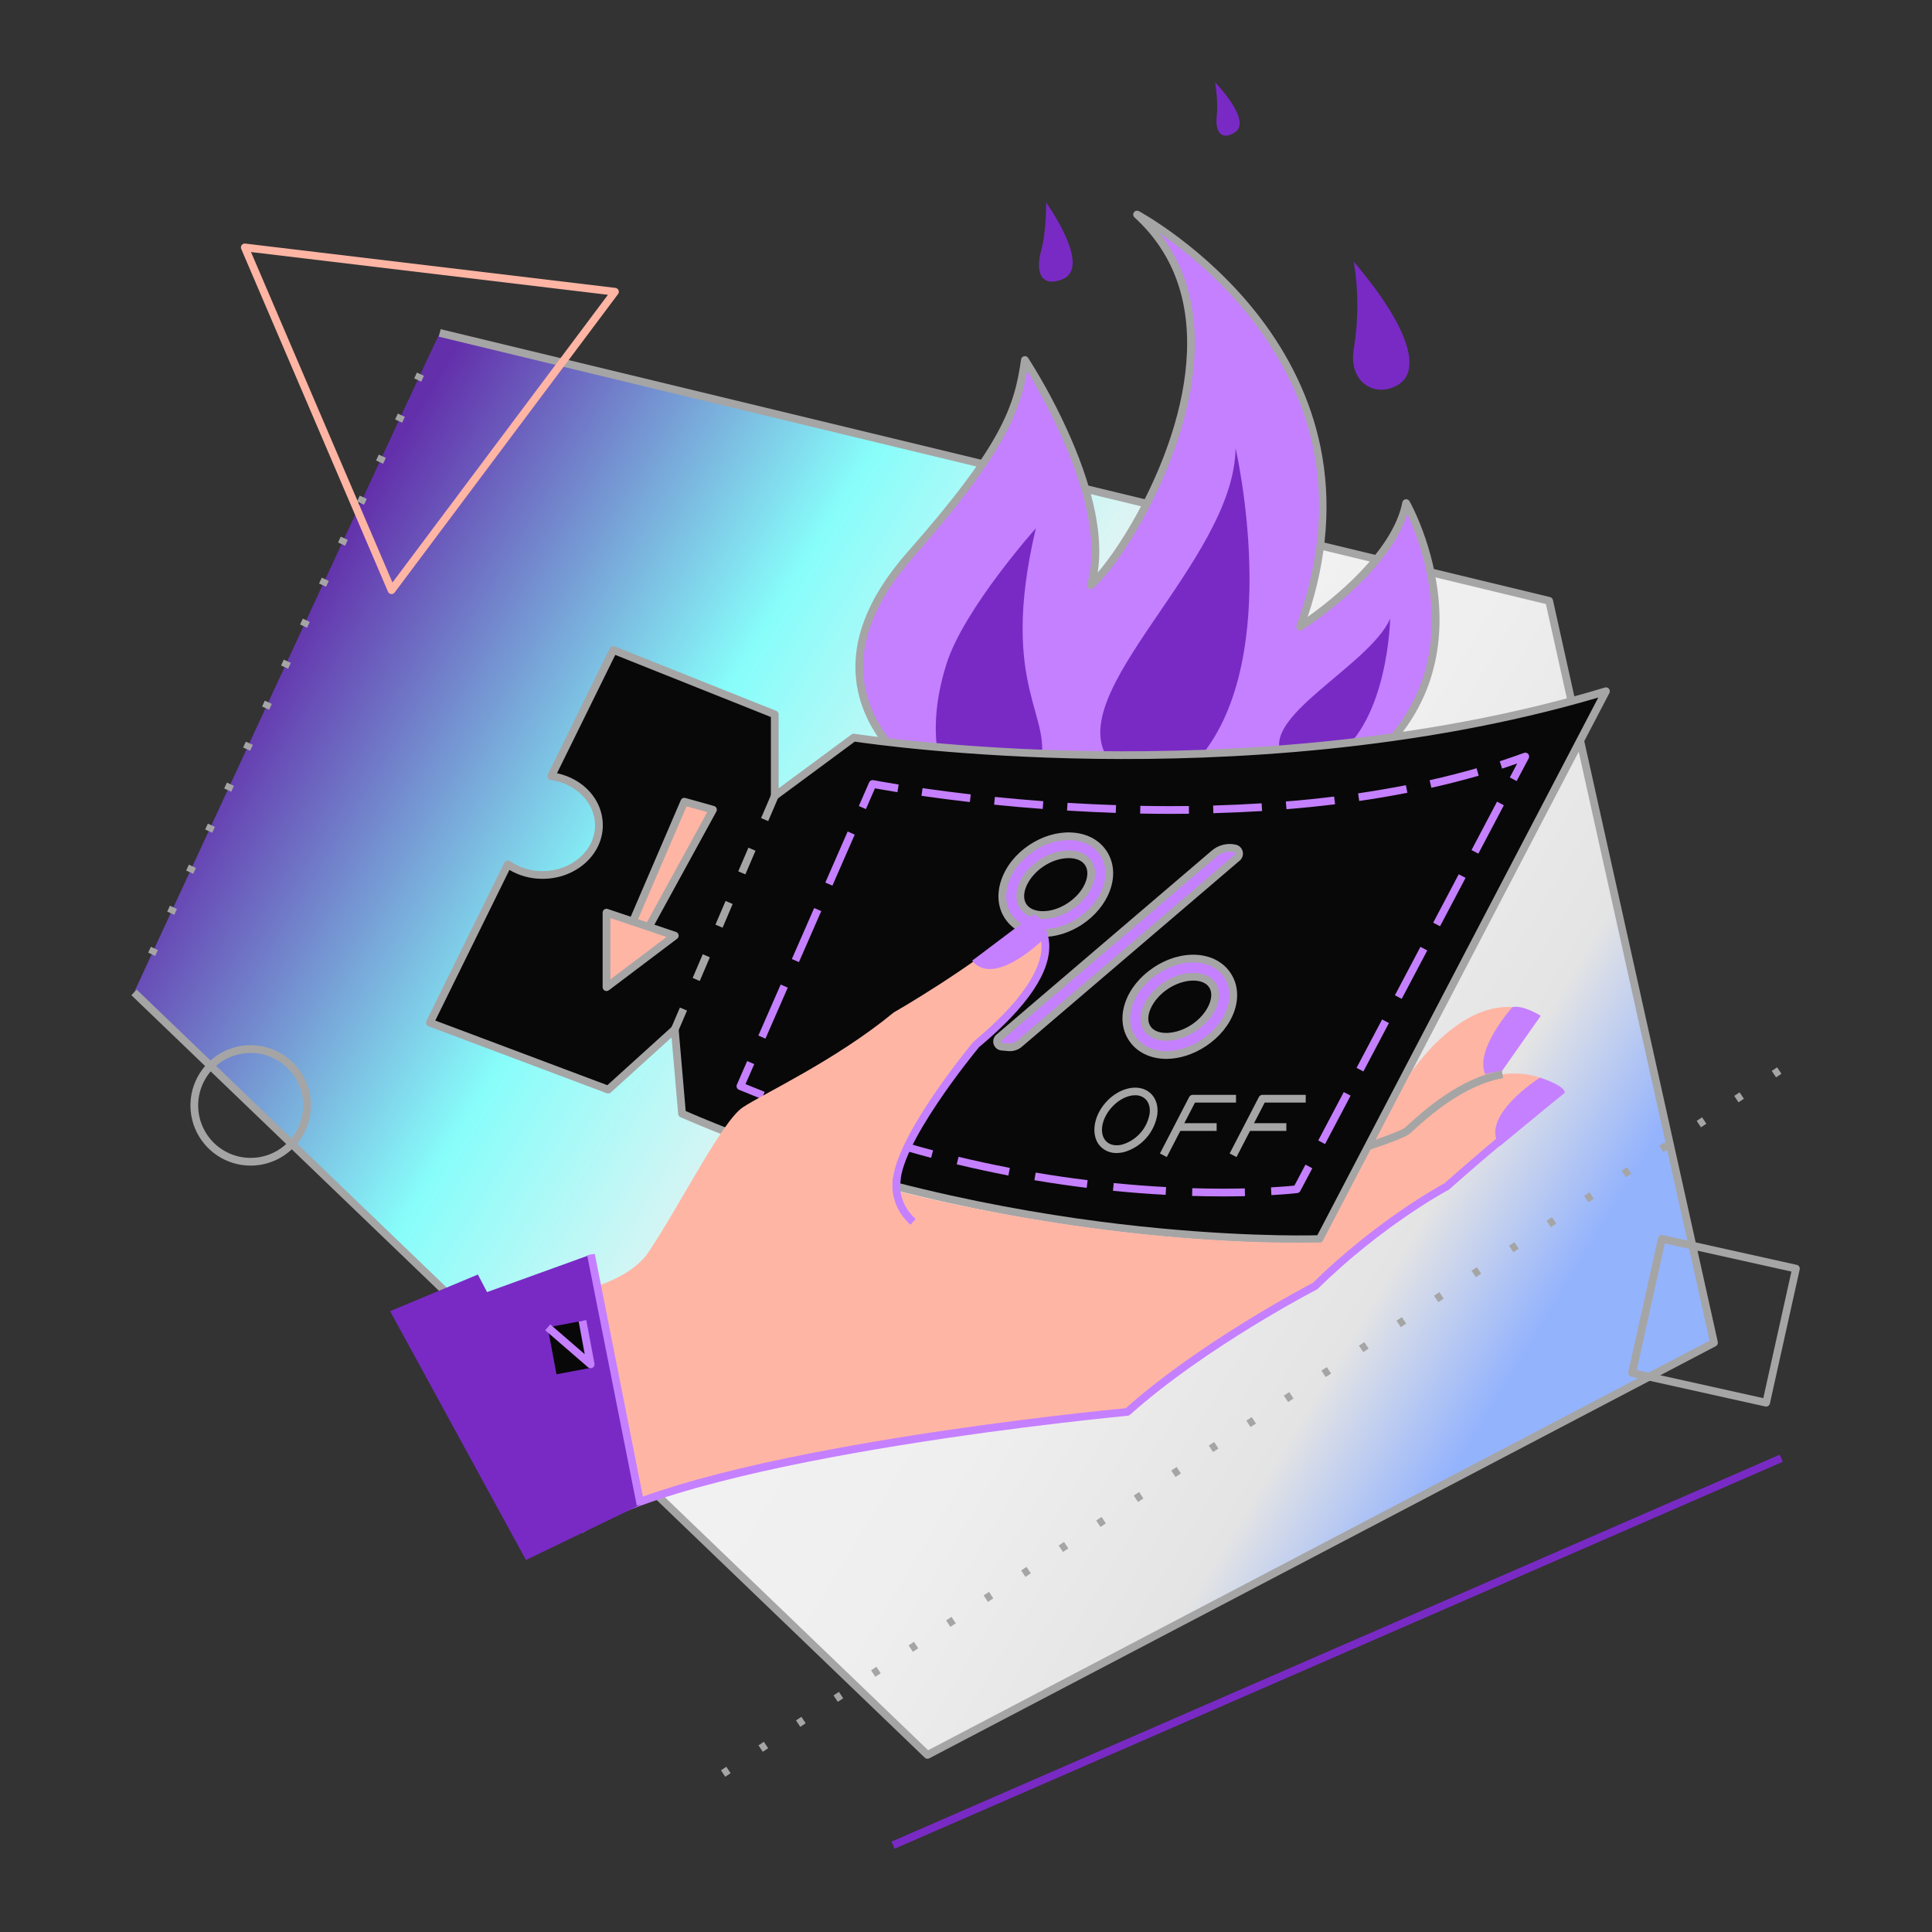 <svg id="SvgjsSvg26032" width="360" height="360" xmlns="http://www.w3.org/2000/svg" version="1.1" xmlns:xlink="http://www.w3.org/1999/xlink" xmlns:svgjs="http://svgjs.com/svgjs"><rect width="100%" height="100%" fill="#333333" stroke="none"/><defs id="SvgjsDefs26033"></defs><g id="SvgjsG26034"><svg xmlns="http://www.w3.org/2000/svg" fill="none" viewBox="0 0 1500 1500" width="360" height="360"><path fill="url(#a)" d="M341.42 258.5C333.42 274.5 104.08 770.5 104.08 770.5L720.08 1362.5L1330.75 1042.5L1202.75 466.5L341.42 258.5Z"></path><path fill="#a5a5a5" d="M720.08 1365.5C719.304 1365.5 718.559 1365.2 718 1364.66L102 772.66L106.16 768.34L720.61 1358.88L1327.29 1040.88L1200.23 468.98L340.71 261.42L342.12 255.58L1203.45 463.58C1204 463.711 1204.5 463.994 1204.89 464.395C1205.29 464.796 1205.56 465.301 1205.68 465.85L1333.68 1041.85C1333.82 1042.49 1333.75 1043.17 1333.47 1043.77C1333.19 1044.36 1332.73 1044.85 1332.14 1045.16L721.48 1365.16C721.048 1365.39 720.567 1365.5 720.08 1365.5Z" class="color0736BD svgShape"></path><path fill="#a5a5a5" d="M120.49 742.16L115.05 739.64L117.15 735.09L122.6 737.61L120.49 742.16ZM135.29 710.27L129.84 707.75L131.94 703.2L137.39 705.72L135.29 710.27ZM150.03 678.39L144.54 675.88L146.65 671.34L152.09 673.88L150.03 678.39ZM164.77 646.53L159.29 644.01L161.39 639.47L166.83 641.99L164.77 646.53ZM179.51 614.68L174.06 612.16L176.16 607.61L181.61 610.14L179.51 614.68ZM194.2 582.88L188.76 580.36L190.86 575.82L196.31 578.34L194.2 582.88ZM208.94 551.04L203.5 548.52L205.6 543.98L211.04 546.5L208.94 551.04ZM223.68 519.2L218.23 516.68L220.34 512.14L225.78 514.66L223.68 519.2ZM238.41 487.38L232.97 484.86L235.07 480.33L240.51 482.86L238.41 487.38ZM253.15 455.56L247.71 453.04L249.81 448.5L255.26 451.02L253.15 455.56ZM267.91 423.72L262.46 421.2L264.56 416.66L270.01 419.18L267.91 423.72ZM282.66 391.88L277.22 389.36L279.32 384.82L284.77 387.34L282.66 391.88ZM297.43 360.03L291.99 357.51L294.09 352.97L299.54 355.49L297.43 360.03ZM312.21 328.18L306.77 325.65L308.88 321.11L314.32 323.64L312.21 328.18ZM327.02 296.32L321.58 293.79L323.7 289.24L329.14 291.78L327.02 296.32Z" class="color0736BD svgShape"></path><path fill="#c580ff" d="M721.95 606.59C721.95 606.59 609.43 541.07 706.84 430.59C779.73 347.93 790.39 316.81 795.73 279.48C795.73 279.48 866.43 386.59 847.1 453.9C872.95 433.69 984.17 259.04 882.84 166.59C882.84 166.59 1086.74 275.32 1009.43 486.59C1009.43 486.59 1081.95 440.37 1091.73 390.59C1091.73 390.59 1167.92 525.59 1042.43 606.59H721.95Z" class="colorfff svgShape"></path><path fill="#a5a5a5" d="M1042.43 609.59H721.949C721.42 609.589 720.9 609.451 720.439 609.19C718.519 608.06 673.219 581.19 665.299 532.24C659.939 499.12 673.159 464.24 704.589 428.61C778.759 344.49 787.649 314.78 792.759 279.06C792.846 278.458 793.113 277.897 793.526 277.45C793.939 277.004 794.478 276.694 795.071 276.56C795.664 276.427 796.283 276.477 796.848 276.704C797.412 276.93 797.894 277.323 798.229 277.83C810.887 297.753 821.983 318.625 831.419 340.26C849.609 382.2 856.589 417.21 852.239 444.54C861.459 433.93 875.389 413.95 888.559 387.93C902.689 360.02 919.89 317.49 921.56 273.35C923.21 230.15 909.5 194.97 880.82 168.81C880.275 168.319 879.929 167.645 879.847 166.916C879.766 166.188 879.954 165.454 880.376 164.855C880.798 164.255 881.426 163.831 882.139 163.662C882.853 163.494 883.604 163.592 884.249 163.94C884.769 164.22 936.25 192.05 977.5 245.53C1001.77 277.01 1017.82 311.1 1025.2 346.85C1033.88 388.85 1030.54 433.27 1015.28 478.94C1033.87 465.67 1081.21 428.58 1088.78 390.01C1088.9 389.407 1089.2 388.856 1089.64 388.43C1090.08 388.003 1090.64 387.723 1091.25 387.626C1091.86 387.529 1092.48 387.62 1093.03 387.887C1093.58 388.154 1094.04 388.584 1094.34 389.12C1095.13 390.52 1113.75 423.94 1117.13 467.97C1119.13 493.97 1115.31 518.12 1105.82 539.85C1093.97 567 1073.19 590.3 1044.06 609.11C1043.58 609.427 1043.01 609.594 1042.43 609.59ZM722.789 603.59H1041.55C1092.02 570.7 1115.44 525.3 1111.16 468.59C1108.8 437.37 1098.22 411.08 1092.62 399.05C1077.51 446.26 1013.89 487.27 1011.04 489.05C1010.51 489.387 1009.89 489.55 1009.26 489.515C1008.64 489.481 1008.04 489.251 1007.55 488.858C1007.06 488.466 1006.71 487.929 1006.54 487.325C1006.37 486.721 1006.39 486.079 1006.61 485.49C1038.27 398.97 1026.92 319.49 972.88 249.29C947.88 216.78 918.959 193.92 900.459 181.16C919.839 206.16 928.94 237.16 927.56 273.51C924.48 354.43 869.379 439.14 849.699 455.59C849.438 456.234 848.961 456.768 848.35 457.099C847.739 457.431 847.031 457.54 846.349 457.407C845.666 457.275 845.051 456.91 844.608 456.374C844.164 455.838 843.921 455.165 843.919 454.47C843.92 454.189 843.961 453.909 844.039 453.64L844.219 453.01C860.219 397.37 812.289 312.26 797.449 287.83C791.819 320.58 778.549 353.72 709.089 432.51C678.919 466.72 666.169 499.91 671.209 531.16C678.149 574.24 717.189 600.09 722.789 603.59V603.59Z" class="color0736BD svgShape"></path><path fill="#792ac5" d="M734.9 606.59C734.9 606.59 716.08 574.65 734.9 515.32 748.44 472.61 804.23 410.16 804.23 410.16 774.52 536.16 820.04 555.77 806.66 597.29L734.9 606.59zM861.51 590.73C821.76 538.73 958.39 435.93 959.28 347.93 959.28 347.93 996.82 509.1 932.21 587.32 932.21 587.32 874.15 607.27 861.51 590.73zM995.97 587.32C976.29 557.23 1063.29 516.81 1079.29 480.37 1079.29 480.37 1078.01 558.37 1037.11 587.37 1037.1 587.32 1002.69 597.61 995.97 587.32zM1051.09 203.19C1054.77 225.557 1054.77 248.374 1051.09 270.74 1046.64 297.41 1068.29 309.43 1085.75 298.59 1102.94 287.93 1095.53 255.63 1051.09 203.19zM812.19 157.18C812.19 157.18 812.65 178.76 808.39 194.4 803.04 213.99 810.33 223.07 825.28 216.62 847.94 206.88 812.19 157.18 812.19 157.18zM943.39 64C943.39 64 945.97 78.59 944.72 89.64 943.15 103.49 949.04 108.88 958.5 102.94 972.84 93.93 943.39 64 943.39 64z" class="color01227C svgShape"></path><path fill="#a5a5a5" d="M194.61 904.98C185.363 904.982 176.324 902.242 168.634 897.107C160.945 891.971 154.952 884.67 151.412 876.128C147.872 867.586 146.944 858.185 148.747 849.116C150.55 840.047 155.002 831.716 161.539 825.177C168.077 818.638 176.407 814.184 185.476 812.38C194.545 810.575 203.945 811.5 212.488 815.038C221.031 818.576 228.333 824.568 233.471 832.257C238.608 839.945 241.35 848.984 241.35 858.23C241.337 870.624 236.409 882.505 227.646 891.27C218.884 900.034 207.003 904.965 194.61 904.98ZM194.61 817.49C186.55 817.489 178.67 819.877 171.967 824.354C165.264 828.831 160.039 835.195 156.954 842.642C153.868 850.088 153.061 858.282 154.633 866.188C156.205 874.094 160.086 881.356 165.786 887.055C171.485 892.755 178.747 896.636 186.653 898.208C194.558 899.78 202.753 898.972 210.199 895.887C217.646 892.801 224.01 887.577 228.487 880.874C232.964 874.171 235.352 866.291 235.35 858.23C235.337 847.43 231.04 837.075 223.403 829.438C215.766 821.8 205.411 817.504 194.61 817.49V817.49Z" class="color0736BD svgShape"></path><path fill="#ffb5a4" d="M304 461.22H303.64C303.117 461.157 302.62 460.957 302.199 460.641C301.778 460.325 301.447 459.904 301.24 459.42L187.29 193.27C187.082 192.785 187.006 192.254 187.069 191.731C187.131 191.207 187.331 190.71 187.647 190.288C187.964 189.866 188.386 189.535 188.871 189.328C189.356 189.121 189.887 189.046 190.41 189.11L477.85 223.52C478.37 223.589 478.862 223.793 479.278 224.112C479.694 224.43 480.02 224.852 480.222 225.336C480.425 225.819 480.497 226.347 480.431 226.867C480.366 227.388 480.166 227.881 479.85 228.3L306.4 460.02C306.121 460.392 305.758 460.695 305.342 460.903C304.925 461.111 304.466 461.22 304 461.22V461.22ZM194.88 195.68L304.71 452.26L472 228.88L194.88 195.68Z" class="color5396FA svgShape"></path><path fill="#a5a5a5" d="M1371.29 1092.09C1371.07 1092.09 1370.85 1092.07 1370.64 1092.02L1266.47 1068.88C1266.08 1068.79 1265.72 1068.63 1265.4 1068.41C1265.07 1068.18 1264.8 1067.9 1264.59 1067.56C1264.38 1067.23 1264.23 1066.86 1264.16 1066.47C1264.1 1066.08 1264.1 1065.68 1264.19 1065.3L1287.29 961.17C1287.46 960.395 1287.94 959.72 1288.61 959.294C1289.28 958.869 1290.09 958.727 1290.87 958.9L1394.99 982.03C1395.37 982.115 1395.74 982.276 1396.06 982.502C1396.38 982.728 1396.66 983.015 1396.87 983.348C1397.08 983.68 1397.23 984.051 1397.3 984.439C1397.36 984.827 1397.36 985.225 1397.27 985.61L1374.13 1089.74C1373.98 1090.41 1373.61 1091 1373.08 1091.43C1372.55 1091.86 1371.88 1092.09 1371.2 1092.09H1371.29ZM1270.75 1063.67L1369.02 1085.51L1390.85 987.24L1292.58 965.4L1270.75 1063.67Z" class="color0736BD svgShape"></path><path fill="#792ac5" d="M1381.79 1129.41L692.131 1429.85L694.527 1435.36L1384.19 1134.91L1381.79 1129.41Z" class="color01227C svgShape"></path><path fill="#a5a5a5" d="M563.08 1379.48L559.75 1374.48L563.92 1371.71L567.24 1376.71L563.08 1379.48ZM592.21 1360.09L588.89 1355.09L593.05 1352.31L596.38 1357.31L592.21 1360.09ZM621.35 1340.7L618.03 1335.7L622.19 1332.93L625.51 1337.93L621.35 1340.7ZM650.49 1321.3L647.16 1316.3L651.32 1313.53L654.65 1318.53L650.49 1321.3ZM679.62 1301.88L676.3 1296.88L680.46 1294.11L683.78 1299.11L679.62 1301.88ZM708.76 1282.48L705.43 1277.48L709.59 1274.71L712.92 1279.71L708.76 1282.48ZM737.89 1263.09L734.57 1258.09L738.73 1255.32L742.05 1260.32L737.89 1263.09ZM767.03 1243.7L763.7 1238.7L767.86 1235.93L771.19 1240.93L767.03 1243.7ZM796.16 1224.3L792.84 1219.3L797 1216.53L800.32 1221.53L796.16 1224.3ZM825.29 1204.94L821.96 1199.94L826.12 1197.17L829.45 1202.17L825.29 1204.94ZM854.42 1185.54L851.1 1180.54L855.26 1177.77L858.58 1182.77L854.42 1185.54ZM883.56 1166.15L880.23 1161.15L884.4 1158.38L887.72 1163.38L883.56 1166.15ZM912.69 1146.75L909.37 1141.75L913.53 1138.98L916.86 1143.98L912.69 1146.75ZM941.83 1127.36L938.5 1122.36L942.67 1119.59L945.99 1124.59L941.83 1127.36ZM970.96 1107.97L967.64 1102.97L971.8 1100.2L975.13 1105.2L970.96 1107.97ZM1000.1 1088.57L996.77 1083.57L1000.94 1080.8L1004.26 1085.8L1000.1 1088.57ZM1029.29 1069.18L1025.97 1064.18L1030.13 1061.41L1033.46 1066.41L1029.29 1069.18ZM1058.43 1049.78L1055.1 1044.78L1059.27 1042.01L1062.59 1047.01L1058.43 1049.78ZM1087.57 1030.39L1084.24 1025.39L1088.4 1022.61L1091.73 1027.61L1087.57 1030.39ZM1116.7 1010.99L1113.38 1005.99L1117.54 1003.22L1120.86 1008.22L1116.7 1010.99ZM1145.84 991.6L1142.51 986.6L1146.67 983.83L1150 988.83L1145.84 991.6ZM1174.97 972.21L1171.65 967.21L1175.81 964.44L1179.13 969.44L1174.97 972.21ZM1204.11 952.81L1200.78 947.81L1204.94 945.04L1208.27 950.04L1204.11 952.81ZM1233.24 933.42L1229.92 928.42L1234.08 925.65L1237.4 930.65L1233.24 933.42ZM1262.38 914.02L1259.05 909.02L1263.21 906.25L1266.54 911.25L1262.38 914.02ZM1291.51 894.63L1288.19 889.63L1292.29 886.88L1295.61 891.88L1291.51 894.63ZM1320.65 875.24L1317.32 870.24L1321.49 867.47L1324.81 872.47L1320.65 875.24ZM1349.78 855.84L1346.46 850.84L1350.62 848.07L1353.94 853.07L1349.78 855.84ZM1378.92 836.45L1375.59 831.45L1379.76 828.68L1383.08 833.68L1378.92 836.45Z" class="color0736BD svgShape"></path><path fill="#080808" d="M662.88 572.66L601.55 617.99V554.66L476.21 504.66L428.01 602.59C449.01 605.44 465.01 621.43 465.01 640.73C465.01 662.05 445.43 679.32 421.27 679.32C411.643 679.382 402.226 676.512 394.27 671.09L333.78 793.99L472.19 845.99L523.87 799.19L529.53 864.66C774.86 971.32 1024.64 961.99 1024.64 961.99L1246.86 536.66C969.55 620.66 662.88 572.66 662.88 572.66Z" class="colorC7DBFD svgShape"></path><path fill="#a5a5a5" d="M1009.29 965.18C985.12 965.18 934.29 964.05 868.72 956.3C783.56 946.24 655.38 922.66 528.32 867.41C527.825 867.195 527.398 866.85 527.083 866.411C526.768 865.973 526.577 865.458 526.53 864.92L521.39 805.47L474.2 848.21C473.792 848.581 473.289 848.833 472.748 848.937C472.206 849.041 471.646 848.994 471.13 848.8L332.72 796.8C332.328 796.653 331.971 796.426 331.673 796.133C331.374 795.84 331.14 795.488 330.985 795.099C330.831 794.71 330.759 794.293 330.776 793.874C330.792 793.456 330.896 793.046 331.08 792.67L391.57 669.76C391.761 669.373 392.033 669.032 392.367 668.76C392.702 668.487 393.091 668.29 393.509 668.182C393.926 668.074 394.362 668.057 394.787 668.133C395.212 668.208 395.615 668.375 395.97 668.62C403.415 673.712 412.241 676.399 421.26 676.32C443.73 676.32 462 660.32 462 640.73C462 623.35 447.2 608.23 427.57 605.57C427.099 605.505 426.65 605.33 426.261 605.057C425.871 604.785 425.552 604.424 425.329 604.004C425.107 603.584 424.987 603.117 424.98 602.642C424.973 602.167 425.08 601.697 425.29 601.27L473.49 503.33C473.825 502.656 474.403 502.132 475.107 501.863C475.811 501.594 476.59 501.601 477.29 501.88L602.63 551.88C603.188 552.103 603.667 552.488 604.004 552.985C604.341 553.482 604.521 554.07 604.52 554.67V612.05L661.06 570.26C661.379 570.022 661.742 569.85 662.129 569.754C662.515 569.658 662.917 569.64 663.31 569.7C664.08 569.82 741.13 581.7 851 583.17C952.34 584.53 1103.12 577.07 1246 533.8C1246.57 533.629 1247.17 533.628 1247.73 533.798C1248.3 533.968 1248.8 534.302 1249.18 534.757C1249.56 535.212 1249.79 535.768 1249.85 536.356C1249.92 536.944 1249.8 537.537 1249.53 538.06L1027.29 963.38C1027.04 963.85 1026.68 964.246 1026.23 964.529C1025.78 964.812 1025.27 964.971 1024.74 964.99C1024.59 965 1019.16 965.18 1009.29 965.18ZM532.38 862.62C658.19 917.04 784.97 940.36 869.29 950.33C952.66 960.19 1012.06 959.33 1022.78 959.04L1240.9 541.57C1099.31 583.27 951 590.51 850.81 589.16C748.18 587.77 674.03 577.34 663.63 575.81L603.29 620.4C602.844 620.729 602.315 620.928 601.762 620.975C601.209 621.022 600.655 620.914 600.159 620.664C599.664 620.415 599.248 620.033 598.957 619.561C598.665 619.088 598.511 618.545 598.51 617.99V556.69L477.68 508.47L432.46 600.33C453.3 604.82 468.03 621.27 468.03 640.73C468.03 663.67 447.03 682.32 421.29 682.32C412.229 682.381 403.32 679.997 395.5 675.42L337.95 792.35L471.55 842.54L521.88 796.96C522.296 796.585 522.81 796.334 523.362 796.235C523.914 796.137 524.482 796.195 525.003 796.403C525.523 796.611 525.975 796.961 526.307 797.413C526.639 797.865 526.837 798.401 526.88 798.96L532.38 862.62Z" class="color0736BD svgShape"></path><path fill="#a5a5a5" d="M526.65 800.37L521.14 798.01L527.89 782.26L533.4 784.62L526.65 800.37ZM543.29 761.64L537.77 759.28L545.61 740.88L551.13 743.24L543.29 761.64ZM561.01 720.28L555.46 717.88L563.34 699.49L568.85 701.859L561.01 720.28ZM578.7 678.88L573.18 676.51L581.06 658.13L586.58 660.49L578.7 678.88ZM596.43 637.52L590.91 635.15L598.79 616.77L604.3 619.13L596.43 637.52Z" class="color0736BD svgShape"></path><path fill="#c580ff" d="M722.9 898.94C716.48 897.24 709.98 895.44 703.56 893.58L705.23 887.82C711.6 889.66 718.07 891.46 724.44 893.14L722.9 898.94zM949.36 928.88C941.58 928.88 933.56 928.76 925.53 928.52L925.71 922.52C933.71 922.76 941.63 922.88 949.36 922.88H949.46C955.18 922.88 960.9 922.81 966.46 922.69L966.6 928.69C961 928.82 955.24 928.89 949.47 928.89L949.36 928.88zM905.02 927.66C891.51 926.94 877.74 925.88 864.1 924.51L864.7 918.51C878.25 919.87 891.92 920.92 905.35 921.64L905.02 927.66zM843.71 922.24C830.19 920.57 816.53 918.58 803.1 916.31L804.1 910.39C817.44 912.65 831.01 914.63 844.44 916.28L843.71 922.24zM782.91 912.66C769.51 910.08 756.02 907.16 742.8 903.98L744.2 898.15C757.33 901.3 770.73 904.15 784.04 906.76L782.91 912.66zM987.11 927.88L986.78 921.88C996 921.37 1002.24 920.78 1004.97 920.5L1013.56 904.23 1018.87 907.031 1009.53 924.721C1009.3 925.149 1008.97 925.515 1008.57 925.789 1008.17 926.062 1007.71 926.234 1007.23 926.29 1006.94 926.34 999.95 927.17 987.11 927.88zM1028.78 888.25L1023.48 885.45 1043.29 847.88 1048.6 850.68 1028.78 888.25zM1058.53 831.88L1053.23 829.08 1073.06 791.5 1078.37 794.3 1058.53 831.88zM1088.29 775.51L1082.99 772.71 1102.82 735.13 1108.13 737.94 1088.29 775.51zM1118.04 719.15L1112.73 716.35 1132.57 678.77 1137.87 681.57 1118.04 719.15zM1147.79 662.78L1142.48 659.98 1162.29 622.4 1167.59 625.2 1147.79 662.78zM1177.53 606.41L1172.22 603.61 1177.96 592.75C1174.09 594.1 1170.17 595.42 1166.24 596.75L1164.39 591.04C1170.74 588.98 1177.06 586.8 1183.18 584.56 1183.75 584.349 1184.37 584.317 1184.96 584.467 1185.55 584.617 1186.08 584.942 1186.48 585.399 1186.88 585.857 1187.13 586.425 1187.2 587.029 1187.27 587.632 1187.15 588.243 1186.87 588.78L1177.53 606.41zM908.64 631.88C900.94 631.88 893.06 631.8 885.23 631.66L885.34 625.66C893.14 625.8 900.98 625.88 908.64 625.88 913.41 625.88 918.25 625.88 923.04 625.79L923.11 631.79C918.29 631.8 913.43 631.88 908.64 631.88zM942.05 631.41L941.88 625.41C954.58 625.05 967.24 624.48 979.52 623.7L979.9 629.7C967.55 630.42 954.81 631 942.05 631.36V631.41zM866.29 631.12C853.85 630.7 841.12 630.12 828.46 629.33L828.83 623.33C841.43 624.09 854.1 624.69 866.49 625.1L866.29 631.12zM998.81 628.27L998.32 622.27C1011.01 621.27 1023.62 619.95 1035.8 618.44L1036.54 624.44C1024.29 625.93 1011.58 627.23 998.81 628.27zM809.57 628.05C797.03 627.12 784.34 626.05 771.84 624.74L772.44 618.74C784.89 620 797.53 621.11 810.01 622.04L809.57 628.05zM753.01 622.71C740.25 621.25 727.61 619.62 715.44 617.87L716.29 611.93C728.41 613.67 740.99 615.29 753.69 616.75L753.01 622.71zM1055.29 621.88L1054.43 615.95C1067.06 614.1 1079.54 611.95 1091.53 609.63L1092.69 615.51C1080.64 617.88 1068.06 620.04 1055.29 621.88zM1111.29 611.62L1109.97 605.76C1122.44 602.97 1134.7 599.84 1146.41 596.47L1148.07 602.24C1136.29 605.65 1123.88 608.81 1111.29 611.63V611.62zM672.29 628.18L666.79 625.78 674.79 607.46C675.062 606.834 675.539 606.32 676.143 606.001 676.746 605.683 677.44 605.58 678.11 605.71 678.18 605.71 685.25 607.11 697.71 609.11L696.76 615.04C688.37 613.69 682.4 612.62 679.33 612.04L672.29 628.18zM594.29 806.4L588.79 804 606.12 764.39 611.61 766.8 594.29 806.4zM620.29 746.99L614.79 744.59 632.12 704.99 637.61 707.39 620.29 746.99zM646.29 687.59L640.79 685.19 658.12 645.58 663.61 647.98 646.29 687.59zM591.5 853.28L573.75 846.11C573.379 845.959 573.041 845.735 572.758 845.452 572.474 845.168 572.251 844.831 572.1 844.46 571.943 844.09 571.862 843.692 571.862 843.29 571.862 842.888 571.943 842.49 572.1 842.12L580.1 823.8 585.59 826.2 578.81 841.7 593.7 847.7 591.5 853.28zM809.72 724.45C809.14 724.45 808.57 724.45 808 724.45 797 724 788 719.38 782.74 711.45 772.33 695.8 780.44 672.05 800.81 658.51 810.34 652.17 821.2 648.91 831.36 649.32 842.36 649.77 851.36 654.39 856.62 662.32 861.88 670.25 862.69 680.32 858.84 690.65 855.28 700.18 848.08 708.92 838.55 715.26 829.55 721.21 819.39 724.45 809.72 724.45zM829.61 663.25C822.7 663.25 815.27 665.67 808.56 670.13 794.86 679.24 788.37 694.59 794.4 703.66 797.12 707.76 802.16 710.17 808.56 710.43 815.82 710.72 823.71 708.29 830.79 703.57 837.87 698.85 843.19 692.52 845.72 685.72 847.96 679.72 847.72 674.15 844.96 670.04 842.23 665.93 837.2 663.53 830.79 663.27L829.61 663.25z" class="colorfff svgShape"></path><path fill="#a5a5a5" d="M809.72 727.45C809.1 727.45 808.49 727.45 807.87 727.45C795.87 726.97 786.06 721.87 780.24 713.11C774.68 704.75 773.67 694.11 777.39 683.22C781.02 672.59 788.75 662.92 799.15 656.01C809.15 649.33 820.67 645.88 831.48 646.32C843.48 646.81 853.29 651.91 859.12 660.67C864.95 669.43 865.84 680.45 861.65 691.67C857.87 701.8 850.26 711.06 840.21 717.74C830.78 724 819.95 727.45 809.72 727.45ZM829.64 652.25C819.926 652.44 810.48 655.471 802.47 660.97C793.17 667.15 786.28 675.73 783.07 685.12C779.96 694.23 780.73 702.97 785.24 709.75C789.97 716.87 798.09 721.01 808.12 721.42C817.65 721.8 827.93 718.69 836.88 712.73C845.83 706.77 852.69 698.52 856.03 689.57C859.53 680.17 858.85 671.07 854.12 663.95C849.39 656.83 841.29 652.69 831.29 652.28L829.64 652.25ZM809.73 713.45H808.44C801.05 713.15 795.17 710.27 791.9 705.34C784.85 694.74 791.58 677.83 806.9 667.65C814.47 662.65 823.05 660 830.9 660.29C838.3 660.59 844.17 663.47 847.45 668.4C850.73 673.33 851.11 679.86 848.52 686.79C845.77 694.17 840.06 701.03 832.45 706.09C825.29 710.88 817.29 713.45 809.73 713.45V713.45ZM829.61 666.25C823.29 666.25 816.41 668.51 810.22 672.62C798.08 680.69 791.86 694.42 796.89 702C799.08 705.28 803.26 707.21 808.68 707.43C815.32 707.69 822.57 705.43 829.13 701.07C835.69 696.71 840.59 690.88 842.91 684.68C844.8 679.59 844.65 674.99 842.46 671.68C840.27 668.37 836.09 666.47 830.67 666.25C830.29 666.25 829.97 666.25 829.61 666.25V666.25Z" class="color0736BD svgShape"></path><path fill="#c580ff" d="M905.56 819.11C894.49 819.11 884.72 814.76 879.05 806.23C868.59 790.51 876.63 767.4 897.35 753.63C918.07 739.86 942.47 741.39 952.93 757.11C963.38 772.84 955.34 795.94 934.63 809.71C925.15 816.01 914.9 819.11 905.56 819.11ZM926.45 758.33C919.78 758.33 912.07 760.65 905.1 765.33C891.39 774.44 884.8 789.64 890.7 798.52C896.6 807.4 913.17 807.21 926.88 798.1C940.59 788.99 947.17 773.74 941.29 764.88C938.37 760.5 932.89 758.33 926.45 758.33Z" class="colorfff svgShape"></path><path fill="#a5a5a5" d="M905.56 822.11C893.13 822.11 882.56 816.93 876.56 807.89C870.97 799.49 869.95 788.95 873.68 778.21C877.32 767.77 885.13 758.15 895.68 751.13C917.8 736.43 944.04 738.32 955.43 755.45C961.01 763.86 962.04 774.4 958.3 785.13C954.67 795.57 946.85 805.19 936.3 812.21C926.69 818.6 915.78 822.11 905.56 822.11ZM926.38 747.23C917.33 747.23 907.7 750.34 899.01 756.13C889.53 762.43 882.55 770.97 879.34 780.13C876.24 789.05 877.02 797.71 881.54 804.52C886.54 811.96 895.02 816.06 905.54 816.06C914.59 816.06 924.32 812.9 932.95 807.17C942.43 800.87 949.41 792.32 952.61 783.11C955.72 774.19 954.93 765.53 950.41 758.72C945.89 751.91 938.22 747.88 928.8 747.3C928 747.25 927.19 747.23 926.38 747.23ZM905.54 808.07C898.1 808.07 891.72 805.42 888.21 800.14C881.29 789.73 888.12 772.97 903.44 762.79C910.67 757.98 918.85 755.33 926.44 755.33C934.23 755.33 940.38 758.12 943.76 763.2C950.68 773.61 943.85 790.37 928.53 800.55C920.99 805.57 912.77 808.07 905.54 808.07ZM926.45 761.33C920.11 761.33 912.93 763.68 906.76 767.79C894.62 775.86 888.29 789.42 893.2 796.79C898.11 804.16 913.08 803.59 925.2 795.53C937.32 787.47 943.67 773.89 938.75 766.53C936.54 763.17 932.17 761.33 926.45 761.33Z" class="color0736BD svgShape"></path><path fill="#c580ff" d="M783.18 813.07L777.8 812.6C777.021 812.526 776.28 812.226 775.67 811.735C775.06 811.245 774.607 810.587 774.368 809.841C774.128 809.096 774.113 808.297 774.323 807.543C774.533 806.789 774.96 806.113 775.55 805.6L942.82 662.65C944.995 660.79 947.575 659.466 950.353 658.783C953.132 658.101 956.032 658.079 958.82 658.72V658.72C959.562 658.892 960.242 659.267 960.783 659.802C961.325 660.337 961.708 661.012 961.889 661.752C962.07 662.492 962.043 663.267 961.81 663.992C961.577 664.717 961.148 665.364 960.57 665.86L791.4 810.44C790.272 811.4 788.965 812.128 787.554 812.579C786.143 813.03 784.656 813.197 783.18 813.07V813.07Z" class="colorfff svgShape"></path><path fill="#a5a5a5" d="M784.13 816.11C783.72 816.11 783.32 816.11 782.92 816.06L777.54 815.59C776.163 815.473 774.851 814.951 773.769 814.09 772.688 813.228 771.886 812.066 771.465 810.749 771.044 809.432 771.021 808.02 771.401 806.691 771.781 805.362 772.546 804.175 773.6 803.28L940.87 660.36C943.411 658.2 946.421 656.663 949.66 655.871 952.9 655.079 956.279 655.055 959.53 655.8 960.813 656.1 961.987 656.75 962.922 657.677 963.857 658.604 964.517 659.773 964.828 661.053 965.139 662.332 965.089 663.673 964.683 664.926 964.277 666.179 963.532 667.295 962.53 668.15L793.35 812.72C790.776 814.907 787.508 816.109 784.13 816.11V816.11zM783.44 810.11C784.517 810.2 785.602 810.076 786.631 809.747 787.661 809.417 788.615 808.888 789.44 808.19L958.65 663.58C958.808 663.447 958.925 663.273 958.989 663.076 959.053 662.88 959.061 662.67 959.012 662.47 958.963 662.269 958.859 662.086 958.713 661.942 958.566 661.797 958.381 661.696 958.18 661.65 955.842 661.112 953.411 661.128 951.081 661.697 948.75 662.267 946.586 663.374 944.76 664.93L777.5 807.88C777.349 808.008 777.239 808.177 777.185 808.367 777.13 808.557 777.133 808.759 777.193 808.947 777.253 809.135 777.367 809.302 777.521 809.425 777.676 809.548 777.863 809.623 778.06 809.64L783.44 810.11zM866.96 895.21C862.68 895.306 858.518 893.801 855.29 890.99 846.67 883.31 848.12 867.55 858.54 855.86 868.96 844.17 884.44 840.92 893.05 848.6 897.38 852.45 899.34 858.34 898.57 865.16 897.496 872.061 894.454 878.506 889.808 883.72 885.163 888.935 879.111 892.699 872.38 894.56 870.603 894.981 868.785 895.199 866.96 895.21V895.21zM881.29 850.35C875.42 850.35 868.449 853.75 863.009 859.86 854.799 869.07 853.12 881.03 859.27 886.51 862.1 889.03 866.27 889.82 871.02 888.71 876.541 887.131 881.501 884.016 885.321 879.729 889.141 875.441 891.665 870.156 892.6 864.49 893.14 859.65 891.88 855.6 889.05 853.08 886.894 851.234 884.126 850.26 881.29 850.35V850.35zM905.89 898.33L900.57 895.57 923.29 851.67C923.544 851.181 923.927 850.771 924.398 850.485 924.869 850.199 925.409 850.049 925.96 850.05H959.64V856.05H927.78L905.89 898.33z" class="color0736BD svgShape"></path><path fill="#a5a5a5" d="M944.6 872.04H915.99V878.04H944.6V872.04zM960.02 898.33L954.69 895.57 977.42 851.67C977.673 851.182 978.055 850.773 978.524 850.488 978.993 850.202 979.531 850.05 980.08 850.05H1013.76V856.05H981.91L960.02 898.33z" class="color0736BD svgShape"></path><path fill="#a5a5a5" d="M998.72 872.04H970.11V878.04H998.72V872.04Z" class="color0736BD svgShape"></path><path fill="#ffb5a4" d="M393.55 1010.15C393.55 1010.15 478.88 1009.15 503.77 971.77C528.66 934.39 560.66 870.44 576.66 859.77C592.66 849.1 648.66 823.32 693.99 785.99C693.99 785.99 753.55 752.21 800.66 712.21C800.66 712.21 844.21 738.88 757.99 810.88C757.99 810.88 693.19 891.55 695.85 924.44C695.85 924.44 856.36 967.92 1026.43 964.66L1094.66 834.06C1094.66 834.06 1142.88 759.32 1196.21 788.66L1162.21 834.85C1162.21 834.85 1192.42 827.1 1214.87 848.21C1214.87 848.21 1165.09 883.77 1123.31 921.1C1123.31 921.1 1072.65 947.77 1021.09 998.44C1021.09 998.44 934.87 1042.88 875.31 1096.21C875.31 1096.21 545.83 1127.03 450.42 1187.77L393.55 1010.15Z" class="color5396FA svgShape"></path><path fill="#c580ff" d="M706.88 950.88C688.88 934.78 693.24 914.74 693.44 913.88L699.29 915.22C699.13 915.92 695.59 932.71 710.88 946.39L706.88 950.88zM1214.88 848.21C1214.73 842.62 1195.66 836.68 1195.66 836.68 1195.66 836.68 1147.84 866.68 1164.43 889.89L1214.88 848.21zM1196.21 788.66C1196.21 788.66 1182.66 779.99 1174.21 781.96 1174.21 781.96 1144.65 814.76 1153.13 834.06 1157.23 832.768 1161.5 832.071 1165.8 831.99L1196.21 788.66z" class="colorfff svgShape"></path><path fill="#ffb5a4" d="M486.88 725.84L531.32 622.44L553.54 628.66L497.39 731.18L486.88 725.84Z" class="color5396FA svgShape"></path><path fill="#a5a5a5" d="M497.38 734.18C496.911 734.18 496.448 734.07 496.03 733.86L485.52 728.52C484.839 728.175 484.316 727.584 484.056 726.867C483.796 726.15 483.818 725.361 484.12 724.66L528.57 621.25C528.857 620.584 529.376 620.045 530.031 619.732C530.685 619.42 531.431 619.355 532.13 619.55L554.35 625.77C554.785 625.891 555.188 626.108 555.527 626.407C555.867 626.705 556.135 627.076 556.311 627.493C556.487 627.909 556.566 628.36 556.544 628.811C556.521 629.263 556.396 629.703 556.18 630.1L500.02 732.62C499.761 733.093 499.379 733.488 498.914 733.763C498.449 734.037 497.919 734.181 497.38 734.18V734.18ZM490.75 724.44L496.15 727.19L549.1 630.53L533.04 626.03L490.75 724.44Z" class="color0736BD svgShape"></path><path fill="#ffb5a4" d="M470.88 708.59L523.89 726.44L470.88 766.44V708.59Z" class="color5396FA svgShape"></path><path fill="#a5a5a5" d="M470.88 769.44C470.084 769.44 469.321 769.124 468.759 768.561C468.196 767.998 467.88 767.235 467.88 766.44V708.59C467.878 708.109 467.992 707.634 468.212 707.207C468.432 706.779 468.751 706.41 469.143 706.132C469.535 705.854 469.989 705.673 470.465 705.607C470.941 705.54 471.426 705.589 471.88 705.75L524.88 723.59C525.398 723.764 525.858 724.076 526.212 724.492C526.565 724.909 526.799 725.414 526.886 725.953C526.974 726.493 526.912 727.045 526.708 727.552C526.505 728.059 526.166 728.501 525.73 728.83L472.73 768.83C472.198 769.233 471.547 769.448 470.88 769.44ZM473.88 712.76V760.41L517.55 727.46L473.88 712.76Z" class="color0736BD svgShape"></path><path fill="#c580ff" d="M693.11 921.53C690.38 887.81 753.02 812.16 755.68 808.96 755.797 808.821 755.928 808.694 756.07 808.58 801.17 770.92 809.52 746.58 808.59 732.76 807.75 720.35 799.43 714.98 799.08 714.76L802.22 709.65C802.68 709.94 813.43 716.65 814.56 732.15 816.18 754.24 797.87 781.45 760.12 813.01 756.46 817.44 696.62 890.55 699.12 921.01L693.11 921.53zM452.05 1190.3L448.82 1185.24C488.98 1159.58 572.95 1136.3 698.4 1116.03 786.14 1101.86 864.4 1094.23 874.06 1093.32 931.06 1042.5 1012.82 999.38 1019.32 995.98 1068.32 947.93 1117.08 921.06 1121.59 918.63 1162.9 881.73 1210.43 844.34 1210.9 843.96L1214.61 848.68C1214.13 849.05 1166.55 886.5 1125.32 923.34 1125.14 923.502 1124.94 923.643 1124.72 923.76 1124.22 924.02 1073.82 950.83 1023.2 1000.57 1022.99 1000.78 1022.75 1000.96 1022.48 1001.1 1021.62 1001.54 935.9 1045.99 877.32 1098.45 876.842 1098.88 876.239 1099.14 875.6 1099.2 872.29 1099.5 546.34 1130.06 452.05 1190.3z" class="colorfff svgShape"></path><path fill="#792ac5" d="M371.03 989.55L302.88 1017.99L408.36 1211.18L497.39 1168.23L458.88 973.99L378.14 1003.18L371.03 989.55Z" class="color01227C svgShape"></path><path fill="#080808" d="M452.124 1025.51L425.225 1030.56L432.067 1066.99L458.967 1061.93L452.124 1025.51Z" class="colorC7DBFD svgShape"></path><path fill="#c580ff" d="M458.55 1062.28C457.817 1062.29 457.105 1062.03 456.55 1061.55L423.29 1032.78L427.22 1028.24L453.97 1051.39L449.29 1026.01L455.19 1024.9L461.55 1058.73C461.663 1059.34 461.584 1059.97 461.322 1060.54C461.06 1061.1 460.63 1061.57 460.09 1061.88C459.622 1062.15 459.09 1062.29 458.55 1062.28Z" class="colorfff svgShape"></path><path fill="#a5a5a5" d="M1063.29 892.74L1061.43 887.03C1070.97 883.93 1087.28 878.11 1090.43 875.74C1090.99 875.32 1092.26 874.17 1093.87 872.74C1104.67 862.92 1133.35 836.85 1166.04 831.14L1167.04 837.05C1136.04 842.46 1108.32 867.68 1097.87 877.18C1096.02 878.86 1094.79 879.98 1094 880.57C1089.02 884.28 1065.88 891.88 1063.29 892.74Z" class="color0736BD svgShape"></path><path fill="#c580ff" d="M802.43 709.99C802.43 709.99 811.66 712.21 813.1 726.44 813.1 726.44 772.77 768.02 754.76 745.88L802.43 709.99zM461.772 973.446L455.887 974.612 494.383 1168.85 500.268 1167.69 461.772 973.446z" class="colorfff svgShape"></path><defs><linearGradient id="a" x1="136.23" x2="1184.69" y1="413.35" y2="1050.1" gradientUnits="userSpaceOnUse"><stop offset=".09" stop-color="#632fab" class="stopColorfff svgShape"></stop><stop offset=".35" stop-color="#87fdfa" class="stopColorFCFDFF svgShape"></stop><stop offset=".55" stop-color="#f2f2f2" class="stopColorF2F7FF svgShape"></stop><stop offset=".73" stop-color="#efefef" class="stopColorE1EDFE svgShape"></stop><stop offset=".9" stop-color="#e4e4e4" class="stopColorCADFFE svgShape"></stop><stop offset="1" stop-color="#94b3fd" class="stopColorB8D4FD svgShape"></stop></linearGradient></defs></svg></g></svg>